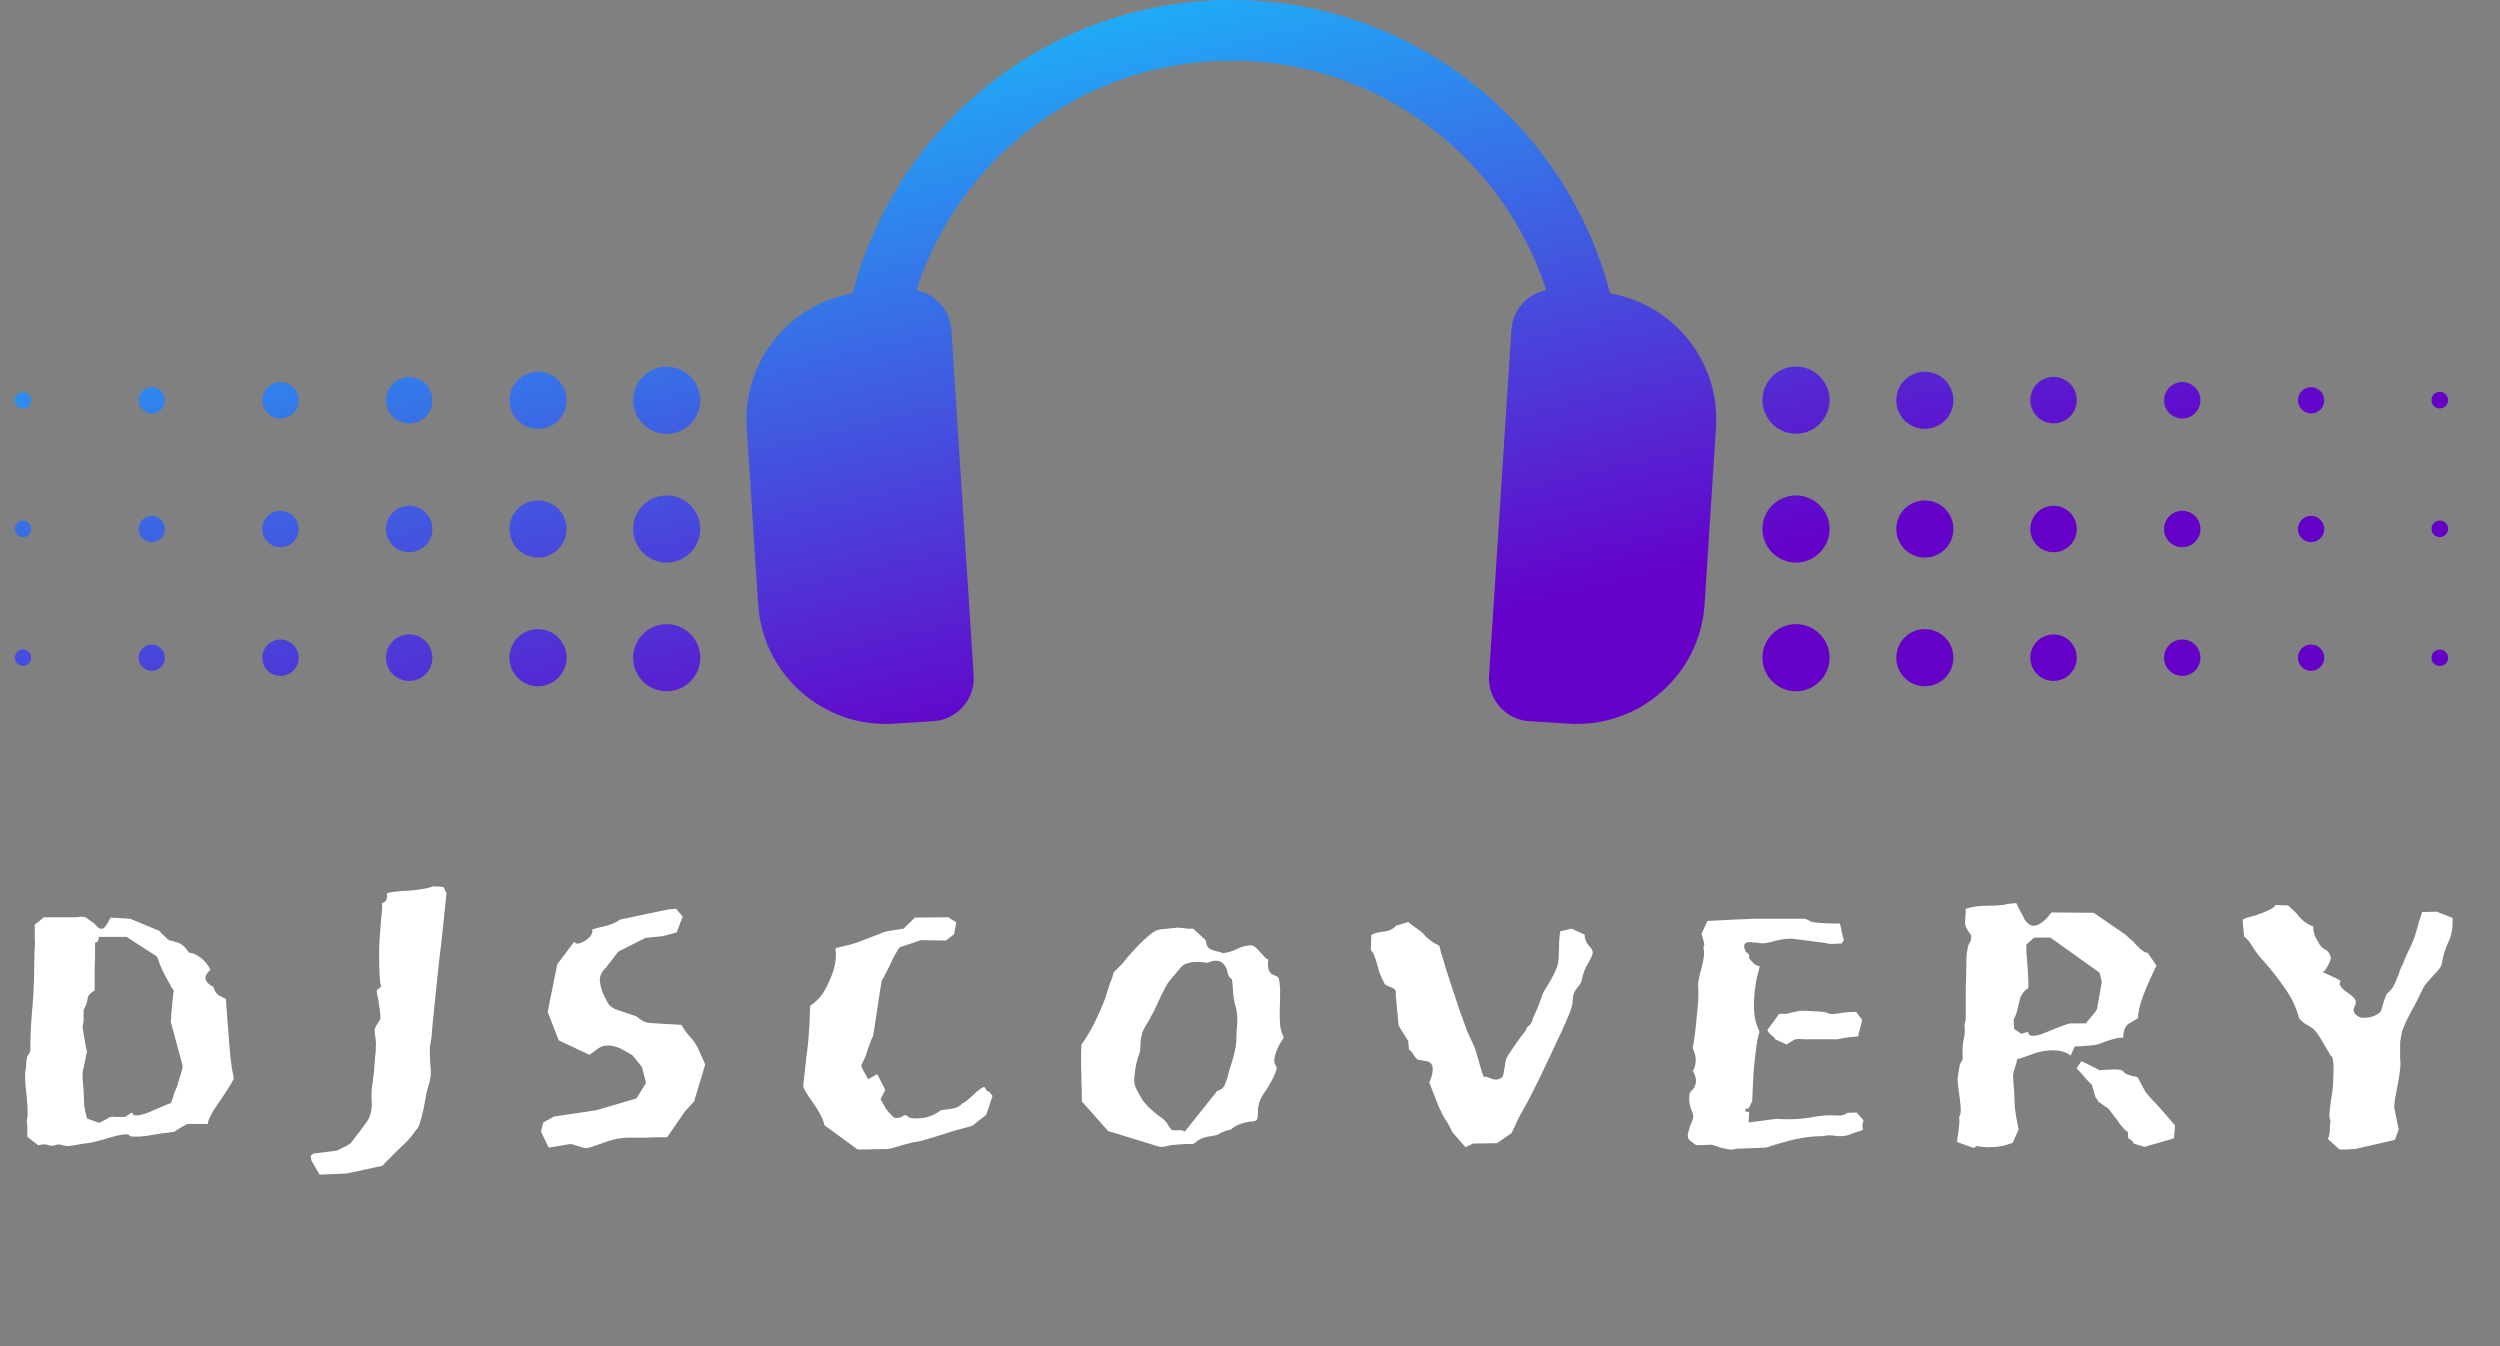 <svg width="169" height="91" viewBox="0 0 169 91" fill="none" xmlns="http://www.w3.org/2000/svg">
<rect x="0" y="0" width="169" height="91" fill="#808080" stroke="none"/>
<path d="M1.85 76.855V76.255C1.85 76.072 1.833 75.897 1.8 75.73C1.883 75.58 1.892 75.13 1.825 74.38C1.792 73.98 1.758 73.655 1.725 73.405C1.708 73.155 1.7 72.98 1.7 72.88V72.68C1.7 72.613 1.7 72.546 1.7 72.48C1.717 72.397 1.733 72.313 1.75 72.23C1.767 71.847 1.792 71.588 1.825 71.455C1.842 71.405 1.883 71.338 1.95 71.255C2.017 71.155 2.05 71.055 2.05 70.955C2.05 70.205 2.083 69.405 2.15 68.555C2.233 67.688 2.283 66.88 2.3 66.13C2.317 65.546 2.325 65.08 2.325 64.73C2.325 64.38 2.333 64.163 2.35 64.08C2.367 63.863 2.367 63.63 2.35 63.38C2.35 63.113 2.35 62.863 2.35 62.63C2.35 62.58 2.342 62.547 2.325 62.53L2.975 62.005H5.15C5.383 61.971 5.55 61.963 5.65 61.98C5.75 61.996 5.817 62.022 5.85 62.055L6.4 62.455C6.55 62.638 6.675 62.746 6.775 62.78C6.892 62.797 6.983 62.772 7.05 62.705C7.133 62.621 7.208 62.522 7.275 62.405C7.342 62.272 7.408 62.147 7.475 62.03L8.8 62.105L10.775 62.93C10.842 62.996 10.9 63.063 10.95 63.13C11 63.18 11.05 63.221 11.1 63.255C11.183 63.338 11.258 63.413 11.325 63.48C11.408 63.547 11.467 63.58 11.5 63.58C11.533 63.58 11.692 63.621 11.975 63.705C12.275 63.788 12.542 64.022 12.775 64.405C12.958 64.405 13.142 64.463 13.325 64.58C13.525 64.697 13.692 64.83 13.825 64.98C13.958 65.113 14.058 65.246 14.125 65.38C14.208 65.496 14.233 65.563 14.2 65.58C13.917 65.847 13.825 66.08 13.925 66.28C14.042 66.48 14.208 66.621 14.425 66.705C14.492 66.988 14.625 67.188 14.825 67.305C15.025 67.405 15.175 67.48 15.275 67.53C15.275 67.58 15.292 67.838 15.325 68.305C15.358 68.755 15.408 69.413 15.475 70.28C15.508 70.713 15.542 71.097 15.575 71.43C15.608 71.746 15.642 72.013 15.675 72.23C15.708 72.363 15.733 72.488 15.75 72.605C15.767 72.705 15.783 72.796 15.8 72.88C15.817 72.963 15.533 73.438 14.95 74.305C14.35 75.138 14.05 75.697 14.05 75.98H12.725C12.658 75.98 12.575 76.013 12.475 76.08C12.375 76.13 12.275 76.188 12.175 76.255L11.775 76.505C11.725 76.522 11.675 76.53 11.625 76.53C11.575 76.53 11.517 76.538 11.45 76.555C11.35 76.572 11.217 76.588 11.05 76.605C10.9 76.621 10.725 76.647 10.525 76.68C10.108 76.763 9.758 76.813 9.475 76.83C9.192 76.847 8.958 76.838 8.775 76.805C8.758 76.588 8.192 76.655 7.075 77.005C6.792 77.088 6.5 77.163 6.2 77.23C5.9 77.28 5.625 77.322 5.375 77.355C5.225 77.388 5.075 77.413 4.925 77.43C4.792 77.447 4.658 77.463 4.525 77.48L3.975 77.355C3.875 77.371 3.775 77.397 3.675 77.43C3.575 77.447 3.508 77.455 3.475 77.455C3.425 77.455 3.35 77.438 3.25 77.405C3.167 77.371 3.092 77.355 3.025 77.355C2.992 77.355 2.917 77.363 2.8 77.38C2.7 77.38 2.633 77.397 2.6 77.43L1.85 76.855ZM6.7 75.905C6.867 75.838 7.042 75.746 7.225 75.63C7.425 75.496 7.592 75.455 7.725 75.505H8.425C8.458 75.505 8.533 75.463 8.65 75.38C8.767 75.28 8.85 75.23 8.9 75.23C8.967 75.23 9 75.263 9 75.33C9 75.38 9.092 75.405 9.275 75.405C9.342 75.405 9.5 75.371 9.75 75.305C10 75.222 10.267 75.113 10.55 74.98C10.85 74.847 11.083 74.746 11.25 74.68C11.433 74.613 11.542 74.572 11.575 74.555C11.592 74.522 11.6 74.48 11.6 74.43C11.617 74.38 11.642 74.322 11.675 74.255C11.708 74.155 11.742 74.038 11.775 73.905C11.825 73.772 11.892 73.613 11.975 73.43C12.092 73.03 12.183 72.722 12.25 72.505C12.317 72.288 12.35 72.138 12.35 72.055L11.55 69.105C11.55 68.988 11.558 68.897 11.575 68.83C11.575 68.746 11.575 68.647 11.575 68.53C11.592 68.397 11.608 68.238 11.625 68.055C11.692 67.338 11.733 66.98 11.75 66.98C11.733 66.963 11.675 66.871 11.575 66.705C11.492 66.538 11.367 66.313 11.2 66.03C11.033 65.73 10.892 65.421 10.775 65.105C10.675 64.772 10.592 64.605 10.525 64.605L8.55 63.33H6.675C6.675 63.53 6.633 63.647 6.55 63.68C6.467 63.697 6.425 63.721 6.425 63.755V64.205C6.425 64.338 6.425 64.496 6.425 64.68C6.425 64.863 6.417 65.072 6.4 65.305V66.955C6.117 67.105 5.958 67.28 5.925 67.48C5.925 67.63 5.85 67.863 5.7 68.18C5.667 68.213 5.65 68.272 5.65 68.355C5.65 68.588 5.65 68.755 5.65 68.855C5.667 68.938 5.65 69.088 5.6 69.305C5.567 69.338 5.6 69.63 5.7 70.18C5.8 70.763 5.858 71.063 5.875 71.08C5.858 71.163 5.833 71.28 5.8 71.43C5.783 71.58 5.75 71.755 5.7 71.955C5.65 72.155 5.617 72.305 5.6 72.405C5.583 72.505 5.575 72.572 5.575 72.605C5.575 72.805 5.6 73.163 5.65 73.68C5.667 73.947 5.675 74.18 5.675 74.38C5.692 74.563 5.7 74.697 5.7 74.78C5.733 74.913 5.758 75.046 5.775 75.18C5.808 75.313 5.842 75.455 5.875 75.605L6.7 75.905ZM29.979 59.955L30.179 60.38C30.179 60.43 30.154 60.688 30.104 61.155C30.054 61.605 29.996 62.163 29.929 62.83C29.862 63.496 29.779 64.222 29.679 65.005C29.596 65.772 29.521 66.488 29.454 67.155C29.387 67.822 29.329 68.397 29.279 68.88C29.229 69.347 29.204 69.605 29.204 69.655C29.204 69.871 29.179 70.113 29.129 70.38C29.079 70.63 29.054 70.796 29.054 70.88C29.054 71.43 29.071 71.855 29.104 72.155C29.137 72.438 29.129 72.697 29.079 72.93C29.079 72.98 29.037 73.147 28.954 73.43C28.871 73.697 28.762 74.213 28.629 74.98C28.546 75.363 28.471 75.647 28.404 75.83C28.354 76.013 28.304 76.147 28.254 76.23C28.221 76.296 28.187 76.338 28.154 76.355C28.137 76.355 28.129 76.363 28.129 76.38C27.896 76.73 27.629 77.046 27.329 77.33C27.029 77.613 26.787 77.847 26.604 78.03C26.421 78.23 26.262 78.388 26.129 78.505C26.012 78.638 25.921 78.738 25.854 78.805L23.429 79.33L21.604 79.405L21.054 78.455L21.004 78.13L21.179 77.98L22.779 77.78L23.379 77.48C23.579 77.397 23.721 77.288 23.804 77.155C23.904 77.022 24.012 76.88 24.129 76.73C24.379 76.413 24.612 76.097 24.829 75.78C25.046 75.463 25.146 75.038 25.129 74.505C25.096 73.955 25.121 73.488 25.204 73.105C25.221 72.888 25.246 72.688 25.279 72.505C25.279 72.421 25.287 72.288 25.304 72.105C25.321 71.905 25.337 71.697 25.354 71.48C25.387 71.263 25.404 71.055 25.404 70.855C25.421 70.638 25.421 70.463 25.404 70.33C25.371 70.063 25.346 69.888 25.329 69.805C25.329 69.722 25.329 69.655 25.329 69.605C25.329 69.555 25.371 69.455 25.454 69.305C25.554 69.155 25.637 69.022 25.704 68.905C25.737 68.822 25.712 68.505 25.629 67.955C25.596 67.671 25.554 67.447 25.504 67.28C25.471 67.113 25.462 66.996 25.479 66.93C25.512 66.897 25.562 66.855 25.629 66.805C25.712 66.755 25.762 66.705 25.779 66.655C25.679 66.605 25.629 65.838 25.629 64.355C25.629 63.971 25.646 63.596 25.679 63.23C25.712 62.863 25.737 62.53 25.754 62.23C25.787 61.93 25.812 61.68 25.829 61.48C25.846 61.263 25.837 61.13 25.804 61.08C25.987 60.996 26.096 60.905 26.129 60.805C26.162 60.705 26.171 60.563 26.154 60.38C26.254 60.346 26.429 60.313 26.679 60.28C26.929 60.246 27.254 60.221 27.654 60.205C28.371 60.155 28.929 60.055 29.329 59.905C29.396 59.922 29.454 59.93 29.504 59.93C29.571 59.93 29.621 59.93 29.654 59.93C29.737 59.947 29.804 59.955 29.854 59.955C29.921 59.955 29.962 59.955 29.979 59.955ZM37.447 75.48L40.297 75.055L43.022 74.255L43.672 73.205L43.397 72.13L42.747 71.33C42.563 71.213 42.372 71.105 42.172 71.005C41.988 70.888 41.797 70.805 41.597 70.755C41.413 70.688 41.222 70.663 41.022 70.68C40.838 70.68 40.655 70.738 40.472 70.855L39.847 71.305L37.772 70.33L37.022 68.405L37.672 65.18L38.822 63.655C38.872 63.772 38.972 63.813 39.122 63.78C39.272 63.746 39.422 63.68 39.572 63.58C39.722 63.48 39.847 63.363 39.947 63.23C40.047 63.08 40.072 62.947 40.022 62.83C40.305 62.746 40.63 62.663 40.997 62.58C41.363 62.48 41.68 62.338 41.947 62.155L45.172 61.48L45.697 61.43L46.147 61.955L45.747 63.03L44.822 63.28L43.622 63.405L41.797 64.33L40.947 65.43C40.68 65.68 40.547 65.955 40.547 66.255C40.563 66.538 40.638 66.847 40.772 67.18C40.955 67.563 41.088 67.813 41.172 67.93C41.272 68.03 41.397 68.121 41.547 68.205L43.022 68.705C43.188 68.838 43.338 68.947 43.472 69.03C43.622 69.097 43.788 69.138 43.972 69.155C44.155 69.171 44.413 69.188 44.747 69.205C45.097 69.222 45.538 69.246 46.072 69.28C46.222 69.563 46.397 69.813 46.597 70.03C46.797 70.23 46.988 70.496 47.172 70.83L47.672 71.955L46.922 74.455L46.322 75.105L45.097 76.88H44.472C44.255 76.88 43.988 76.888 43.672 76.905C43.372 76.905 43.013 76.905 42.597 76.905C42.18 76.905 41.813 76.947 41.497 77.03C41.18 77.113 40.897 77.205 40.647 77.305C40.397 77.388 40.18 77.463 39.997 77.53C39.813 77.597 39.647 77.621 39.497 77.605L38.597 77.33L37.097 77.58L36.572 76.505L36.722 75.88L37.447 75.48ZM63.947 63.58L62.246 63.555L60.846 64.03C60.797 64.03 60.63 64.296 60.346 64.83C60.23 65.097 60.088 65.388 59.922 65.705C59.772 66.022 59.663 66.222 59.596 66.305L59.022 70.055C58.988 70.055 58.871 70.338 58.672 70.905C58.588 71.188 58.505 71.421 58.422 71.605C58.338 71.772 58.272 71.905 58.221 72.005C58.221 72.121 58.38 72.438 58.697 72.955L59.297 72.605L59.846 73.68L59.522 74.305C59.572 74.388 59.613 74.463 59.647 74.53C59.68 74.58 59.713 74.63 59.746 74.68L59.822 74.83C59.822 74.88 59.922 75.013 60.121 75.23C60.305 75.463 60.455 75.58 60.572 75.58C60.755 75.58 60.888 75.546 60.971 75.48C61.072 75.413 61.147 75.38 61.197 75.38C61.246 75.38 61.305 75.413 61.371 75.48C61.438 75.53 61.496 75.563 61.547 75.58C62.33 75.68 63.013 75.505 63.596 75.055C63.78 75.022 64.022 74.988 64.322 74.955C64.621 74.921 64.871 74.796 65.072 74.58C65.138 74.563 65.222 74.513 65.322 74.43C65.421 74.347 65.53 74.255 65.647 74.155C65.763 74.038 65.888 73.921 66.022 73.805C66.155 73.688 66.296 73.588 66.447 73.505C66.53 73.455 66.597 73.496 66.647 73.63C66.713 73.763 66.78 73.813 66.847 73.78L67.097 74.08L66.671 75.355L65.722 76.105L64.371 76.48C63.955 76.613 63.505 76.755 63.022 76.905C62.555 77.055 62.213 77.147 61.996 77.18C61.813 77.197 61.613 77.238 61.397 77.305C61.18 77.355 60.971 77.413 60.772 77.48C60.572 77.53 60.397 77.58 60.246 77.63C60.096 77.663 60.005 77.68 59.971 77.68C59.338 77.68 58.88 77.688 58.596 77.705C58.313 77.705 58.105 77.705 57.971 77.705L55.721 76.055C55.688 75.738 55.438 75.238 54.971 74.555C54.522 73.938 54.297 73.555 54.297 73.405L54.522 71.355C54.572 71.005 54.613 70.647 54.647 70.28C54.68 69.897 54.705 69.546 54.721 69.23C54.738 68.913 54.746 68.638 54.746 68.405C54.763 68.171 54.772 68.03 54.772 67.98C54.905 67.913 55.096 67.755 55.346 67.505C55.596 67.238 55.822 66.871 56.022 66.405C56.438 65.538 56.588 64.772 56.471 64.105C56.555 64.072 56.788 64.013 57.172 63.93C57.555 63.846 57.947 63.721 58.346 63.555C58.746 63.405 59.055 63.288 59.272 63.205C59.488 63.121 59.613 63.072 59.647 63.055C59.663 63.038 59.73 63.013 59.846 62.98C59.98 62.947 60.121 62.922 60.272 62.905C60.438 62.871 60.596 62.846 60.746 62.83C60.897 62.797 61.005 62.78 61.072 62.78L61.846 62.03L64.097 62.005L64.647 62.355L64.496 63.155L63.947 63.58ZM86.458 66.18C86.525 66.546 86.55 66.913 86.533 67.28C86.533 67.63 86.525 67.972 86.508 68.305C86.508 68.638 86.516 68.963 86.533 69.28C86.567 69.58 86.65 69.863 86.783 70.13C86.733 70.213 86.633 70.38 86.483 70.63C86.35 70.88 86.25 71.138 86.183 71.405C86.117 71.655 86.125 71.847 86.208 71.98C86.291 72.113 86.325 72.197 86.308 72.23C86.291 72.28 86.275 72.338 86.258 72.405C86.242 72.455 86.216 72.522 86.183 72.605C86.133 72.738 86.05 72.905 85.933 73.105C85.833 73.305 85.692 73.538 85.508 73.805C85.325 74.072 85.2 74.305 85.133 74.505C85.083 74.688 85.05 74.855 85.033 75.005C85.033 75.155 85.033 75.288 85.033 75.405C85.033 75.522 85 75.63 84.933 75.73C84.9 75.763 84.825 75.788 84.708 75.805C84.591 75.805 84.45 75.822 84.283 75.855C84.117 75.888 83.933 75.947 83.733 76.03C83.55 76.097 83.375 76.205 83.208 76.355C82.891 76.421 82.641 76.513 82.458 76.63C82.291 76.73 82.033 76.796 81.683 76.83C81.3 76.913 81.041 77.022 80.908 77.155C80.775 77.272 80.683 77.33 80.633 77.33C80.15 77.33 79.775 77.347 79.508 77.38C79.242 77.397 79.067 77.421 78.983 77.455L78.733 77.505C78.683 77.522 78.575 77.53 78.408 77.53L74.908 76.455L73.133 74.455C73.133 73.938 73.125 73.505 73.108 73.155C73.108 72.788 73.1 72.472 73.083 72.205C73.083 71.921 73.083 71.655 73.083 71.405C73.083 71.155 73.091 70.88 73.108 70.58C73.175 70.53 73.283 70.38 73.433 70.13C73.6 69.863 73.766 69.572 73.933 69.255C74.1 68.921 74.258 68.58 74.408 68.23C74.558 67.88 74.675 67.588 74.758 67.355C74.825 67.105 74.883 66.913 74.933 66.78C74.983 66.63 75.025 66.505 75.058 66.405C75.108 66.305 75.15 66.205 75.183 66.105C75.216 66.005 75.25 65.88 75.283 65.73L75.933 65.08C75.933 65.063 76.025 64.947 76.208 64.73C76.408 64.496 76.633 64.246 76.883 63.98C77.15 63.697 77.425 63.438 77.708 63.205C77.992 62.971 78.225 62.846 78.408 62.83L79.633 62.705L80.133 62.755C80.2 62.772 80.258 62.78 80.308 62.78C80.375 62.78 80.433 62.78 80.483 62.78H80.658L81.508 63.555C81.525 63.738 81.567 63.888 81.633 64.005C81.716 64.121 81.883 64.213 82.133 64.28C82.4 64.347 82.541 64.38 82.558 64.38C82.575 64.397 82.575 64.413 82.558 64.43C82.875 64.43 83.208 64.347 83.558 64.18C83.908 63.996 84.25 63.905 84.583 63.905C84.666 63.905 84.758 63.947 84.858 64.03C84.958 64.113 85.058 64.213 85.158 64.33L85.458 64.655C85.558 64.772 85.65 64.838 85.733 64.855C85.7 65.171 85.708 65.405 85.758 65.555C85.825 65.688 85.9 65.788 85.983 65.855C86.083 65.905 86.175 65.947 86.258 65.98C86.358 66.013 86.425 66.08 86.458 66.18ZM82.258 73.78C82.358 73.713 82.442 73.671 82.508 73.655C82.575 73.621 82.633 73.572 82.683 73.505C82.75 73.438 82.808 73.33 82.858 73.18C82.925 73.013 83 72.763 83.083 72.43C83.183 72.097 83.266 71.822 83.333 71.605C83.4 71.371 83.45 71.18 83.483 71.03C83.516 70.863 83.541 70.713 83.558 70.58C83.575 70.447 83.583 70.305 83.583 70.155C83.583 69.871 83.6 69.555 83.633 69.205C83.666 68.838 83.633 68.455 83.533 68.055C83.45 67.772 83.391 67.455 83.358 67.105C83.341 66.755 83.317 66.455 83.283 66.205C83.117 66.105 83.016 65.947 82.983 65.73C82.95 65.513 82.841 65.305 82.658 65.105C82.558 65.022 82.45 64.972 82.333 64.955C82.233 64.938 82.133 64.938 82.033 64.955C81.95 64.972 81.867 64.996 81.783 65.03C81.716 65.063 81.666 65.08 81.633 65.08C81.583 65.08 81.483 65.072 81.333 65.055C81.183 65.022 81.008 65.013 80.808 65.03C80.625 65.03 80.433 65.063 80.233 65.13C80.05 65.18 79.9 65.288 79.783 65.455C79.266 66.038 78.966 66.405 78.883 66.555C78.65 66.988 78.442 67.405 78.258 67.805C78.091 68.205 77.942 68.505 77.808 68.705C77.742 68.871 77.6 69.121 77.383 69.455C77.183 69.788 77.083 70.263 77.083 70.88C77.1 70.93 77.075 71.055 77.008 71.255C76.942 71.438 76.875 71.663 76.808 71.93C76.758 72.197 76.716 72.472 76.683 72.755C76.65 73.022 76.675 73.263 76.758 73.48C76.825 73.647 76.966 73.913 77.183 74.28C77.4 74.63 77.775 75.005 78.308 75.405C78.641 75.621 78.867 75.847 78.983 76.08C79.1 76.296 79.2 76.405 79.283 76.405C79.367 76.405 79.5 76.405 79.683 76.405C79.867 76.388 80 76.421 80.083 76.505L82.258 73.78ZM101.471 72.88C101.538 72.847 101.588 72.772 101.621 72.655C101.655 72.522 101.68 72.38 101.696 72.23C101.73 72.08 101.755 71.93 101.771 71.78C101.805 71.613 101.855 71.48 101.921 71.38C102.121 71.08 102.288 70.83 102.421 70.63C102.571 70.413 102.696 70.238 102.796 70.105C102.913 69.955 103.005 69.838 103.071 69.755C103.138 69.655 103.188 69.555 103.221 69.455C103.438 69.288 103.555 69.138 103.571 69.005C103.605 68.871 103.68 68.688 103.796 68.455C103.88 68.288 103.971 68.072 104.071 67.805C104.171 67.522 104.23 67.355 104.246 67.305C104.296 67.155 104.38 66.988 104.496 66.805C104.63 66.605 104.755 66.397 104.871 66.18C105.005 65.947 105.121 65.705 105.221 65.455C105.321 65.188 105.371 64.913 105.371 64.63C105.388 64.263 105.396 63.947 105.396 63.68C105.413 63.397 105.438 63.155 105.471 62.955L106.246 62.78L107.121 63.18C107.121 63.447 107.205 63.68 107.371 63.88C107.555 64.063 107.655 64.23 107.671 64.38C107.671 64.513 107.571 64.746 107.371 65.08C107.171 65.397 107.021 65.788 106.921 66.255C106.905 66.388 106.805 66.563 106.621 66.78C106.438 66.98 106.338 67.222 106.321 67.505C106.321 67.788 106.263 68.08 106.146 68.38C106.03 68.663 105.946 68.863 105.896 68.98C105.746 69.347 105.521 69.838 105.221 70.455C104.938 71.072 104.58 71.83 104.146 72.73C103.713 73.63 103.355 74.33 103.071 74.83C102.788 75.33 102.621 75.638 102.571 75.755L102.371 76.205L102.171 76.605L101.196 77.28L99.572 77.305L99.072 77.555L98.171 76.53C98.072 76.28 97.921 76.005 97.722 75.705C97.538 75.405 97.363 75.055 97.197 74.655L96.621 73.18C96.772 72.83 96.847 72.555 96.847 72.355C96.863 72.155 96.83 72.005 96.746 71.905C96.663 71.805 96.546 71.746 96.397 71.73C96.246 71.697 96.088 71.671 95.921 71.655C95.822 71.638 95.713 71.538 95.597 71.355C95.48 71.155 95.363 71.022 95.246 70.955L95.197 70.38L94.546 69.33L94.347 67.18C94.38 67.063 94.363 66.972 94.296 66.905C94.246 66.838 94.171 66.788 94.072 66.755L93.772 66.63C93.655 66.58 93.588 66.522 93.572 66.455C93.438 66.188 93.33 65.947 93.246 65.73C93.18 65.496 93.121 65.288 93.072 65.105C93.022 64.921 92.963 64.755 92.897 64.605C92.847 64.455 92.772 64.33 92.671 64.23L92.697 63.205C92.897 63.088 93.163 63.013 93.496 62.98C93.88 62.947 94.171 62.813 94.371 62.58L95.197 62.33C95.397 62.496 95.597 62.647 95.796 62.78C95.996 62.913 96.147 63.038 96.246 63.155C96.513 63.471 96.863 63.73 97.296 63.93C97.313 64.013 97.363 64.205 97.447 64.505C97.546 64.805 97.655 65.163 97.772 65.58C97.905 65.996 98.055 66.455 98.222 66.955C98.388 67.438 98.546 67.913 98.697 68.38C98.863 68.847 99.022 69.28 99.171 69.68C99.338 70.063 99.48 70.371 99.597 70.605C99.647 70.705 99.705 70.863 99.772 71.08C99.838 71.296 99.905 71.522 99.972 71.755C100.038 71.972 100.096 72.18 100.146 72.38C100.213 72.58 100.263 72.713 100.296 72.78C100.413 72.78 100.513 72.796 100.596 72.83C100.68 72.863 100.763 72.897 100.846 72.93C100.93 72.963 101.021 72.98 101.121 72.98C101.221 72.98 101.338 72.947 101.471 72.88ZM125.874 68.93C125.874 68.98 125.858 69.063 125.824 69.18C125.808 69.28 125.783 69.388 125.749 69.505C125.716 69.621 125.683 69.73 125.649 69.83C125.633 69.93 125.624 70.005 125.624 70.055C125.041 70.105 124.658 70.155 124.474 70.205C124.308 70.238 124.208 70.255 124.174 70.255H122.499C122.249 70.255 122.058 70.255 121.924 70.255C121.791 70.238 121.683 70.23 121.599 70.23C121.533 70.23 121.483 70.238 121.449 70.255C121.416 70.255 121.366 70.263 121.299 70.28L120.774 70.605L119.999 70.255C119.983 70.171 119.899 70.08 119.749 69.98C119.616 69.88 119.524 69.763 119.474 69.63L120.274 68.53C120.608 68.53 120.783 68.538 120.799 68.555C120.833 68.555 120.841 68.546 120.824 68.53C120.824 68.513 120.874 68.496 120.974 68.48C121.074 68.447 121.191 68.421 121.324 68.405L121.699 68.33C121.816 68.313 122.358 68.338 123.324 68.405C123.341 68.405 123.458 68.447 123.674 68.53C123.758 68.563 123.966 68.555 124.299 68.505C124.649 68.438 125.041 68.405 125.474 68.405L125.874 68.93ZM125.974 75.73C125.941 75.83 125.916 75.947 125.899 76.08C125.899 76.213 125.916 76.305 125.949 76.355C125.916 76.388 125.816 76.43 125.649 76.48C125.483 76.53 125.249 76.613 124.949 76.73C124.633 76.813 124.333 76.83 124.049 76.78C123.766 76.73 123.491 76.738 123.224 76.805C122.408 76.805 121.566 76.93 120.699 77.18C120.466 77.246 120.266 77.305 120.099 77.355C119.933 77.405 119.791 77.447 119.674 77.48C119.608 77.513 119.541 77.538 119.474 77.555C119.424 77.555 119.374 77.563 119.324 77.58L117.374 77.655C117.224 77.705 117.066 77.722 116.899 77.705C116.733 77.671 116.566 77.638 116.399 77.605C116.233 77.555 116.083 77.505 115.949 77.455C115.816 77.405 115.708 77.38 115.624 77.38C115.541 77.38 115.399 77.388 115.199 77.405C114.999 77.405 114.816 77.405 114.649 77.405C114.483 77.288 114.333 77.171 114.199 77.055C114.066 76.921 114.058 76.697 114.174 76.38C114.208 76.213 114.266 76.046 114.349 75.88C114.449 75.697 114.483 75.513 114.449 75.33C114.433 75.263 114.391 75.155 114.324 75.005C114.274 74.855 114.233 74.697 114.199 74.53C114.183 74.363 114.183 74.197 114.199 74.03C114.233 73.863 114.324 73.722 114.474 73.605C114.608 73.388 114.666 73.188 114.649 73.005C114.633 72.805 114.558 72.597 114.424 72.38C114.524 72.263 114.583 72.13 114.599 71.98C114.633 71.813 114.641 71.655 114.624 71.505C114.608 71.355 114.574 71.222 114.524 71.105C114.491 70.988 114.458 70.905 114.424 70.855C114.474 70.621 114.524 70.313 114.574 69.93C114.624 69.53 114.666 69.13 114.699 68.73C114.749 68.313 114.783 67.93 114.799 67.58C114.816 67.23 114.816 66.972 114.799 66.805C114.783 66.588 114.799 66.363 114.849 66.13C114.899 65.897 114.958 65.663 115.024 65.43C115.091 65.18 115.141 64.938 115.174 64.705C115.208 64.472 115.199 64.255 115.149 64.055L115.199 63.905C115.233 63.871 115.174 63.613 115.024 63.13L115.424 62.255H115.449C115.783 62.238 116.124 62.221 116.474 62.205C116.824 62.188 117.141 62.172 117.424 62.155C117.724 62.138 117.966 62.13 118.149 62.13C118.349 62.113 118.458 62.105 118.474 62.105H121.924C122.041 62.105 122.191 62.163 122.374 62.28C122.574 62.38 123.241 62.43 124.374 62.43C124.391 62.496 124.408 62.563 124.424 62.63C124.441 62.697 124.458 62.763 124.474 62.83C124.524 63.13 124.583 63.363 124.649 63.53L124.499 63.78C124.249 63.797 124.058 63.805 123.924 63.805C123.791 63.805 123.691 63.805 123.624 63.805C123.574 63.788 123.541 63.78 123.524 63.78C123.508 63.763 123.491 63.755 123.474 63.755L121.524 63.505C121.041 63.405 120.441 63.463 119.724 63.68C119.408 63.763 119.149 63.788 118.949 63.755C118.749 63.705 118.616 63.697 118.549 63.73C118.349 63.663 118.183 63.663 118.049 63.73C117.916 63.797 117.874 63.922 117.924 64.105C117.974 64.272 118.033 64.371 118.099 64.405C118.166 64.438 118.216 64.505 118.249 64.605C118.216 64.655 118.224 64.73 118.274 64.83C118.341 64.913 118.416 64.996 118.499 65.08C118.599 65.18 118.699 65.246 118.799 65.28C118.899 65.296 118.949 65.313 118.949 65.33C118.949 65.363 118.908 65.538 118.824 65.855C118.741 66.155 118.674 66.522 118.624 66.955C118.574 67.388 118.558 67.855 118.574 68.355C118.608 68.855 118.733 69.322 118.949 69.755C118.866 69.938 118.791 70.288 118.724 70.805C118.658 71.305 118.599 71.822 118.549 72.355C118.516 72.888 118.491 73.371 118.474 73.805C118.458 74.222 118.449 74.447 118.449 74.48C118.433 74.48 118.408 74.513 118.374 74.58C118.358 74.63 118.333 74.688 118.299 74.755C118.266 74.822 118.224 74.88 118.174 74.93C118.124 74.963 118.066 74.963 117.999 74.93V75.155C117.999 75.155 118.049 75.155 118.149 75.155H118.249C118.233 75.238 118.224 75.355 118.224 75.505C118.224 75.655 118.216 75.78 118.199 75.88L120.099 75.63C120.433 75.663 120.816 75.671 121.249 75.655C121.699 75.638 122.199 75.58 122.749 75.48C123.299 75.397 123.749 75.371 124.099 75.405C124.449 75.438 124.708 75.38 124.874 75.23L125.499 75.205L125.974 75.73ZM136.057 77.255L135.757 77.355C135.524 77.438 135.249 77.496 134.932 77.53C134.632 77.546 134.44 77.555 134.357 77.555C134.307 77.555 134.19 77.546 134.007 77.53C133.84 77.496 133.715 77.48 133.632 77.48C133.582 77.48 133.515 77.522 133.432 77.605L132.307 77.205C132.307 77.121 132.307 77.046 132.307 76.98C132.324 76.913 132.34 76.838 132.357 76.755C132.39 76.522 132.415 76.305 132.432 76.105C132.465 75.888 132.465 75.688 132.432 75.505C132.565 75.371 132.582 74.963 132.482 74.28C132.382 73.58 132.332 73.138 132.332 72.955C132.332 72.905 132.349 72.772 132.382 72.555C132.415 72.338 132.449 72.147 132.482 71.98C132.499 71.93 132.532 71.863 132.582 71.78C132.649 71.697 132.682 71.605 132.682 71.505C132.649 71.022 132.665 70.63 132.732 70.33C132.815 70.013 132.84 69.697 132.807 69.38C132.79 69.296 132.799 69.213 132.832 69.13C132.865 69.046 132.882 68.938 132.882 68.805V67.98C132.882 67.746 132.882 67.488 132.882 67.205C132.882 66.905 132.89 66.563 132.907 66.18C132.924 65.43 132.932 64.93 132.932 64.68C132.949 64.43 132.974 64.255 133.007 64.155C133.024 63.988 133.065 63.855 133.132 63.755C133.215 63.655 133.257 63.488 133.257 63.255C133.257 63.238 133.224 63.188 133.157 63.105C133.107 63.022 133.04 62.913 132.957 62.78C132.907 62.713 132.874 62.63 132.857 62.53C132.84 62.43 132.832 62.338 132.832 62.255C132.849 62.155 132.857 62.072 132.857 62.005C132.874 61.938 132.882 61.746 132.882 61.43C133.332 61.297 133.79 61.23 134.257 61.23C134.724 61.23 135.099 61.213 135.382 61.18C135.482 61.163 135.557 61.147 135.607 61.13C135.674 61.113 135.732 61.105 135.782 61.105C135.832 61.088 135.89 61.08 135.957 61.08C136.04 61.063 136.157 61.055 136.307 61.055C136.374 61.221 136.465 61.405 136.582 61.605C136.699 61.805 136.79 61.988 136.857 62.155C137.074 62.455 137.282 62.596 137.482 62.58C137.682 62.563 137.865 62.488 138.032 62.355C138.215 62.221 138.365 62.08 138.482 61.93C138.599 61.763 138.674 61.68 138.707 61.68L141.532 61.705L143.682 63.18C143.765 63.263 143.874 63.363 144.007 63.48C144.14 63.58 144.282 63.721 144.432 63.905C144.765 64.255 145.015 64.421 145.182 64.405L145.782 65.28C145.749 65.33 145.674 65.48 145.557 65.73C145.457 65.963 145.307 66.296 145.107 66.73C144.724 67.63 144.532 68.33 144.532 68.83L144.032 69.13C143.699 69.263 143.532 69.605 143.532 70.155C143.249 70.121 142.782 70.23 142.132 70.48C141.949 70.563 141.749 70.621 141.532 70.655C141.315 70.671 141.115 70.688 140.932 70.705C140.815 70.722 140.699 70.73 140.582 70.73C140.482 70.73 140.374 70.73 140.257 70.73L139.982 71.355C139.782 71.205 139.557 71.105 139.307 71.055C139.057 71.005 138.807 70.988 138.557 71.005C138.324 71.022 138.099 71.055 137.882 71.105C137.665 71.155 137.482 71.213 137.332 71.28C136.782 71.48 136.499 71.58 136.482 71.58H136.332C136.349 71.597 136.357 71.621 136.357 71.655C136.324 71.822 136.265 72.022 136.182 72.255C136.115 72.472 136.082 72.621 136.082 72.705C136.082 72.805 136.09 72.947 136.107 73.13C136.124 73.296 136.14 73.522 136.157 73.805C136.174 74.072 136.182 74.296 136.182 74.48C136.199 74.663 136.207 74.805 136.207 74.905L136.307 75.58C136.34 75.713 136.365 75.847 136.382 75.98C136.399 76.097 136.424 76.222 136.457 76.355L136.057 77.255ZM136.982 63.855C136.982 63.988 136.982 64.147 136.982 64.33C136.999 64.513 137.015 64.722 137.032 64.955C137.115 65.988 137.14 66.605 137.107 66.805C136.774 67.005 136.574 67.305 136.507 67.705C136.457 67.921 136.407 68.13 136.357 68.33C136.307 68.513 136.249 68.671 136.182 68.805L136.132 68.855C136.132 69.038 136.132 69.171 136.132 69.255C136.149 69.338 136.157 69.438 136.157 69.555L136.632 69.88L137.107 69.755C137.107 70.121 137.557 70.113 138.457 69.73C139.34 69.363 139.84 69.18 139.957 69.18H141.007C141.14 68.996 141.299 68.805 141.482 68.605C141.665 68.388 141.757 68.255 141.757 68.205L142.082 66.38L141.932 65.755L138.607 63.38H137.507L136.982 63.855ZM144.232 77.305C144.199 77.155 144.099 77.055 143.932 77.005C143.865 76.938 143.84 76.847 143.857 76.73C143.874 76.613 143.857 76.538 143.807 76.505C143.79 76.472 143.774 76.455 143.757 76.455C143.74 76.455 143.715 76.447 143.682 76.43C143.665 76.397 143.615 76.338 143.532 76.255C143.482 76.188 143.424 76.121 143.357 76.055C143.29 75.972 143.215 75.863 143.132 75.73C142.949 75.496 142.807 75.313 142.707 75.18C142.607 75.03 142.532 74.938 142.482 74.905C142.415 74.871 142.315 74.805 142.182 74.705C142.049 74.605 141.957 74.546 141.907 74.53C141.857 74.48 141.815 74.421 141.782 74.355C141.749 74.288 141.715 74.238 141.682 74.205C141.649 74.171 141.607 74.055 141.557 73.855C141.507 73.655 141.457 73.48 141.407 73.33C141.224 73.163 140.949 72.863 140.582 72.43C140.465 72.313 140.399 72.238 140.382 72.205L140.707 71.73L141.907 72.33C141.924 72.347 142.007 72.347 142.157 72.33C142.324 72.313 142.499 72.305 142.682 72.305C142.865 72.288 143.04 72.288 143.207 72.305C143.39 72.322 143.507 72.371 143.557 72.455C143.624 72.538 143.707 72.597 143.807 72.63C143.907 72.663 144.007 72.697 144.107 72.73C144.224 72.746 144.315 72.763 144.382 72.78C144.465 72.796 144.515 72.83 144.532 72.88L145.032 73.805C145.099 73.888 145.215 74.03 145.382 74.23C145.565 74.413 145.807 74.671 146.107 75.005C146.707 75.705 147.015 76.063 147.032 76.08L146.957 76.955L144.957 77.53L144.232 77.305ZM164.725 61.63L165.8 62.055C165.8 62.305 165.792 62.53 165.775 62.73C165.758 62.913 165.725 63.088 165.675 63.255C165.642 63.388 165.55 63.613 165.4 63.93C165.267 64.23 165.158 64.621 165.075 65.105C165.058 65.222 165 65.347 164.9 65.48C164.8 65.613 164.683 65.746 164.55 65.88C164.433 66.013 164.308 66.155 164.175 66.305C164.042 66.438 163.933 66.572 163.85 66.705C163.533 67.371 163.258 67.913 163.025 68.33C162.792 68.746 162.625 69.088 162.525 69.355L162.375 69.73L162.25 70.43V71.23C162.25 71.313 162.25 71.405 162.25 71.505C162.25 71.605 162.258 71.713 162.275 71.83C162.275 72.063 162.25 72.33 162.2 72.63C162.167 72.913 162.117 73.205 162.05 73.505C162 73.788 161.95 74.055 161.9 74.305C161.867 74.538 161.85 74.73 161.85 74.88L162.15 76.355L161.9 77.055L159.175 77.68H159C158.933 77.68 158.85 77.688 158.75 77.705C158.667 77.705 158.567 77.705 158.45 77.705H158.15L157.35 76.98C157.45 76.88 157.5 76.638 157.5 76.255C157.5 76.088 157.508 75.972 157.525 75.905C157.558 75.838 157.542 75.722 157.475 75.555C157.458 75.455 157.467 75.255 157.5 74.955C157.533 74.655 157.592 74.246 157.675 73.73C157.708 73.463 157.725 73.197 157.725 72.93C157.742 72.647 157.75 72.397 157.75 72.18C157.75 71.947 157.733 71.763 157.7 71.63C157.683 71.48 157.65 71.405 157.6 71.405C157.567 71.371 157.533 71.33 157.5 71.28C157.483 71.23 157.458 71.18 157.425 71.13C157.375 71.046 157.308 70.938 157.225 70.805C157.142 70.671 157.05 70.513 156.95 70.33C156.767 70.013 156.617 69.796 156.5 69.68C156.4 69.563 156.3 69.48 156.2 69.43C156.117 69.363 156.017 69.305 155.9 69.255C155.783 69.188 155.625 69.055 155.425 68.855C155.242 68.138 154.925 67.463 154.475 66.83C154.042 66.197 153.567 65.588 153.05 65.005C152.7 64.621 152.442 64.288 152.275 64.005C152.125 63.721 151.933 63.488 151.7 63.305L151.6 62.18C151.75 62.08 151.917 62.013 152.1 61.98C152.183 61.963 152.308 61.93 152.475 61.88C152.658 61.813 152.842 61.746 153.025 61.68C153.225 61.596 153.4 61.513 153.55 61.43C153.7 61.346 153.792 61.263 153.825 61.18L154.675 61.205C154.825 61.338 154.95 61.455 155.05 61.555C155.167 61.655 155.267 61.763 155.35 61.88C155.633 62.23 155.975 62.48 156.375 62.63C156.375 62.897 156.425 63.138 156.525 63.355C156.642 63.555 156.742 63.73 156.825 63.88C156.942 64.03 157.067 64.138 157.2 64.205C157.35 64.255 157.475 64.43 157.575 64.73C157.575 64.763 157.558 64.83 157.525 64.93C157.492 65.03 157.442 65.138 157.375 65.255C157.325 65.355 157.267 65.455 157.2 65.555C157.15 65.638 157.1 65.68 157.05 65.68C157 65.68 157 65.697 157.05 65.73C157.117 65.763 157.208 65.805 157.325 65.855C157.458 65.905 157.6 65.972 157.75 66.055C157.917 66.121 158.075 66.205 158.225 66.305C158.225 66.338 158.208 66.38 158.175 66.43C158.158 66.463 158.158 66.513 158.175 66.58C158.208 66.647 158.267 66.73 158.35 66.83C158.45 66.93 158.625 67.063 158.875 67.23C159.108 67.413 159.233 67.563 159.25 67.68C159.267 67.78 159.25 67.88 159.2 67.98C159.15 68.063 159.117 68.155 159.1 68.255C159.083 68.355 159.15 68.48 159.3 68.63C159.4 68.73 159.542 68.788 159.725 68.805C159.908 68.805 160.083 68.788 160.25 68.755C160.433 68.705 160.592 68.638 160.725 68.555C160.875 68.472 160.958 68.38 160.975 68.28C161.042 68.063 161.1 67.863 161.15 67.68C161.217 67.48 161.283 67.313 161.35 67.18C161.567 66.996 161.708 66.838 161.775 66.705C161.858 66.572 161.942 66.388 162.025 66.155C162.125 65.938 162.2 65.738 162.25 65.555C162.317 65.371 162.367 65.272 162.4 65.255C162.517 64.921 162.667 64.572 162.85 64.205C163.05 63.822 163.208 63.422 163.325 63.005C163.408 62.721 163.483 62.463 163.55 62.23C163.633 61.996 163.692 61.805 163.725 61.655L164.725 61.63Z" fill="white"/>
<path d="M116 28.91L115.23 40.85C114.92 45.61 110.81 49.22 106.05 48.92L103.37 48.75C101.77 48.65 100.55 47.26 100.66 45.66L102.17 22.29C102.26 20.94 103.26 19.86 104.53 19.62C101.63 10.63 93.19 4.1 83.24 4.1C73.29 4.1 64.85 10.62 61.95 19.62C63.22 19.86 64.22 20.93 64.31 22.29L65.82 45.66C65.92 47.26 64.71 48.65 63.11 48.75L60.43 48.92C55.67 49.23 51.56 45.62 51.25 40.85L50.48 28.91C50.21 24.8 52.87 21.17 56.66 20.06C56.98 19.96 57.3 19.89 57.64 19.83C60.58 8.44 70.94 0 83.24 0C95.54 0 105.9 8.44 108.84 19.83C109.17 19.89 109.5 19.96 109.82 20.06C113.61 21.17 116.27 24.79 116 28.91ZM121.41 29.32C122.66 29.32 123.68 28.3 123.68 27.05C123.68 25.8 122.66 24.78 121.41 24.78C120.16 24.78 119.14 25.8 119.14 27.05C119.14 28.3 120.16 29.32 121.41 29.32ZM130.12 28.99C131.19 28.99 132.05 28.13 132.05 27.06C132.05 25.99 131.19 25.13 130.12 25.13C129.05 25.13 128.19 25.99 128.19 27.06C128.19 28.13 129.05 28.99 130.12 28.99ZM138.82 28.62C139.69 28.62 140.39 27.92 140.39 27.05C140.39 26.18 139.69 25.48 138.82 25.48C137.95 25.48 137.25 26.18 137.25 27.05C137.25 27.92 137.95 28.62 138.82 28.62ZM147.52 28.29C148.2 28.29 148.75 27.74 148.75 27.06C148.75 26.38 148.2 25.83 147.52 25.83C146.84 25.83 146.29 26.38 146.29 27.06C146.29 27.74 146.84 28.29 147.52 28.29ZM156.23 27.95C156.72 27.95 157.12 27.55 157.12 27.06C157.12 26.57 156.72 26.17 156.23 26.17C155.74 26.17 155.34 26.57 155.34 27.06C155.34 27.55 155.74 27.95 156.23 27.95ZM164.93 27.61C165.24 27.61 165.49 27.36 165.49 27.05C165.49 26.74 165.24 26.49 164.93 26.49C164.62 26.49 164.37 26.74 164.37 27.05C164.37 27.36 164.62 27.61 164.93 27.61ZM121.41 38.03C122.66 38.03 123.68 37.01 123.68 35.76C123.68 34.51 122.66 33.49 121.41 33.49C120.16 33.49 119.14 34.51 119.14 35.76C119.14 37.01 120.16 38.03 121.41 38.03ZM130.12 37.69C131.19 37.69 132.05 36.83 132.05 35.76C132.05 34.69 131.19 33.83 130.12 33.83C129.05 33.83 128.19 34.69 128.19 35.76C128.19 36.83 129.05 37.69 130.12 37.69ZM138.82 37.33C139.69 37.33 140.39 36.63 140.39 35.76C140.39 34.89 139.69 34.19 138.82 34.19C137.95 34.19 137.25 34.89 137.25 35.76C137.25 36.63 137.95 37.33 138.82 37.33ZM147.52 36.99C148.2 36.99 148.75 36.44 148.75 35.76C148.75 35.08 148.2 34.53 147.52 34.53C146.84 34.53 146.29 35.08 146.29 35.76C146.29 36.44 146.84 36.99 147.52 36.99ZM156.23 36.65C156.72 36.65 157.12 36.25 157.12 35.76C157.12 35.27 156.72 34.87 156.23 34.87C155.74 34.87 155.34 35.27 155.34 35.76C155.34 36.25 155.74 36.65 156.23 36.65ZM164.93 36.31C165.24 36.31 165.49 36.06 165.49 35.75C165.49 35.44 165.24 35.19 164.93 35.19C164.62 35.19 164.37 35.44 164.37 35.75C164.37 36.06 164.62 36.31 164.93 36.31ZM121.41 46.73C122.66 46.73 123.68 45.71 123.68 44.46C123.68 43.21 122.66 42.19 121.41 42.19C120.16 42.19 119.14 43.21 119.14 44.46C119.14 45.71 120.16 46.73 121.41 46.73ZM130.12 46.39C131.19 46.39 132.05 45.53 132.05 44.46C132.05 43.39 131.19 42.53 130.12 42.53C129.05 42.53 128.19 43.39 128.19 44.46C128.19 45.53 129.05 46.39 130.12 46.39ZM138.82 46.03C139.69 46.03 140.39 45.33 140.39 44.46C140.39 43.59 139.69 42.89 138.82 42.89C137.95 42.89 137.25 43.59 137.25 44.46C137.25 45.33 137.95 46.03 138.82 46.03ZM147.52 45.69C148.2 45.69 148.75 45.14 148.75 44.46C148.75 43.78 148.2 43.23 147.52 43.23C146.84 43.23 146.29 43.78 146.29 44.46C146.29 45.14 146.84 45.69 147.52 45.69ZM156.23 45.35C156.72 45.35 157.12 44.95 157.12 44.46C157.12 43.97 156.72 43.57 156.23 43.57C155.74 43.57 155.34 43.97 155.34 44.46C155.34 44.95 155.74 45.35 156.23 45.35ZM164.93 45.02C165.24 45.02 165.49 44.77 165.49 44.47C165.49 44.17 165.24 43.91 164.93 43.91C164.62 43.91 164.37 44.16 164.37 44.47C164.37 44.78 164.62 45.02 164.93 45.02ZM47.34 27.06C47.34 25.81 46.32 24.79 45.07 24.79C43.82 24.79 42.8 25.81 42.8 27.06C42.8 28.31 43.82 29.33 45.07 29.33C46.32 29.33 47.34 28.31 47.34 27.06ZM38.3 27.06C38.3 25.99 37.44 25.13 36.37 25.13C35.3 25.13 34.44 25.99 34.44 27.06C34.44 28.13 35.3 28.99 36.37 28.99C37.44 28.99 38.3 28.13 38.3 27.06ZM29.23 27.06C29.23 26.19 28.53 25.49 27.66 25.49C26.79 25.49 26.09 26.19 26.09 27.06C26.09 27.93 26.79 28.63 27.66 28.63C28.53 28.63 29.23 27.93 29.23 27.06ZM20.19 27.06C20.19 26.38 19.64 25.83 18.96 25.83C18.28 25.83 17.73 26.38 17.73 27.06C17.73 27.74 18.28 28.29 18.96 28.29C19.64 28.29 20.19 27.74 20.19 27.06ZM11.15 27.06C11.15 26.57 10.75 26.17 10.26 26.17C9.77 26.17 9.37 26.57 9.37 27.06C9.37 27.55 9.77 27.95 10.26 27.95C10.75 27.95 11.15 27.55 11.15 27.06ZM2.11 27.06C2.11 26.75 1.86 26.5 1.56 26.5C1.26 26.5 1 26.75 1 27.06C1 27.37 1.25 27.62 1.56 27.62C1.87 27.62 2.11 27.37 2.11 27.06ZM47.34 35.76C47.34 34.51 46.32 33.49 45.07 33.49C43.82 33.49 42.8 34.51 42.8 35.76C42.8 37.01 43.82 38.03 45.07 38.03C46.32 38.03 47.34 37.01 47.34 35.76ZM38.3 35.76C38.3 34.69 37.44 33.83 36.37 33.83C35.3 33.83 34.44 34.69 34.44 35.76C34.44 36.83 35.3 37.69 36.37 37.69C37.44 37.69 38.3 36.83 38.3 35.76ZM29.23 35.76C29.23 34.89 28.53 34.19 27.66 34.19C26.79 34.19 26.09 34.89 26.09 35.76C26.09 36.63 26.79 37.33 27.66 37.33C28.53 37.33 29.23 36.63 29.23 35.76ZM20.19 35.76C20.19 35.08 19.64 34.53 18.96 34.53C18.28 34.53 17.73 35.08 17.73 35.76C17.73 36.44 18.28 36.99 18.96 36.99C19.64 36.99 20.19 36.44 20.19 35.76ZM11.15 35.76C11.15 35.27 10.75 34.87 10.26 34.87C9.77 34.87 9.37 35.27 9.37 35.76C9.37 36.25 9.77 36.65 10.26 36.65C10.75 36.65 11.15 36.25 11.15 35.76ZM2.11 35.76C2.11 35.45 1.86 35.2 1.56 35.2C1.26 35.2 1 35.45 1 35.76C1 36.07 1.25 36.32 1.56 36.32C1.87 36.32 2.11 36.07 2.11 35.76ZM47.34 44.46C47.34 43.21 46.32 42.19 45.07 42.19C43.82 42.19 42.8 43.21 42.8 44.46C42.8 45.71 43.82 46.73 45.07 46.73C46.32 46.73 47.34 45.71 47.34 44.46ZM38.3 44.46C38.3 43.39 37.44 42.53 36.37 42.53C35.3 42.53 34.44 43.39 34.44 44.46C34.44 45.53 35.3 46.39 36.37 46.39C37.44 46.39 38.3 45.53 38.3 44.46ZM29.23 44.46C29.23 43.59 28.53 42.89 27.66 42.89C26.79 42.89 26.09 43.59 26.09 44.46C26.09 45.33 26.79 46.03 27.66 46.03C28.53 46.03 29.23 45.33 29.23 44.46ZM20.19 44.46C20.19 43.78 19.64 43.23 18.96 43.23C18.28 43.23 17.73 43.78 17.73 44.46C17.73 45.14 18.28 45.69 18.96 45.69C19.64 45.69 20.19 45.14 20.19 44.46ZM11.15 44.46C11.15 43.97 10.75 43.57 10.26 43.57C9.77 43.57 9.37 43.97 9.37 44.46C9.37 44.95 9.77 45.35 10.26 45.35C10.75 45.35 11.15 44.95 11.15 44.46ZM2.11 44.46C2.11 44.15 1.86 43.9 1.56 43.9C1.26 43.9 1 44.15 1 44.46C1 44.77 1.25 45.01 1.56 45.01C1.87 45.01 2.11 44.76 2.11 44.46Z" fill="url(#paint0_linear_113_4378)"/>
<defs>
<linearGradient id="paint0_linear_113_4378" x1="73.04" y1="-7.42" x2="85.6" y2="45.74" gradientUnits="userSpaceOnUse">
<stop stop-color="#12CCFF"/>
<stop offset="1" stop-color="#6500C9"/>
</linearGradient>
</defs>
</svg>
